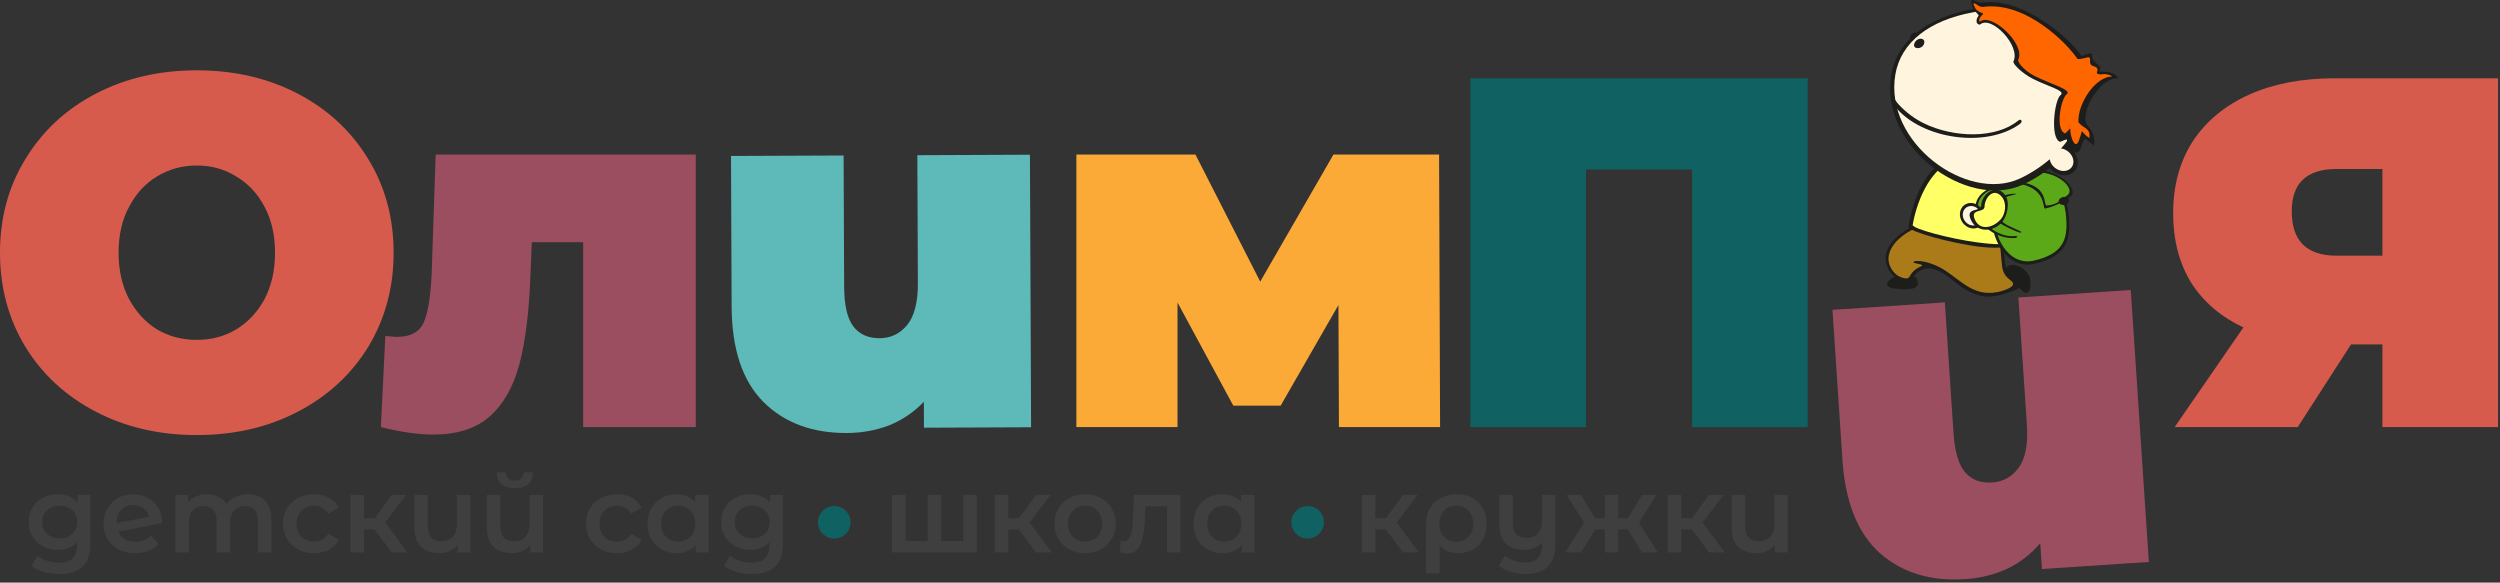 <?xml version="1.0" encoding="UTF-8"?> <svg xmlns="http://www.w3.org/2000/svg" width="472" height="110" viewBox="0 0 472 110" fill="none"><rect x="0" y="0" width="472" height="110" fill="#333333" stroke="none"/><path d="M37.157 82.138C30.071 82.138 23.705 80.664 18.061 77.717C12.417 74.769 7.996 70.693 4.798 65.488C1.599 60.22 0 54.293 0 47.709C0 41.124 1.599 35.229 4.798 30.024C7.996 24.756 12.417 20.648 18.061 17.701C23.705 14.753 30.071 13.279 37.157 13.279C44.244 13.279 50.609 14.753 56.253 17.701C61.897 20.648 66.319 24.756 69.517 30.024C72.715 35.229 74.314 41.124 74.314 47.709C74.314 54.293 72.715 60.22 69.517 65.488C66.319 70.693 61.897 74.769 56.253 77.717C50.609 80.664 44.244 82.138 37.157 82.138ZM37.157 64.171C39.917 64.171 42.394 63.512 44.589 62.195C46.846 60.816 48.634 58.903 49.951 56.457C51.268 53.949 51.926 51.032 51.926 47.709C51.926 44.385 51.268 41.5 49.951 39.054C48.634 36.546 46.846 34.633 44.589 33.316C42.394 31.936 39.917 31.247 37.157 31.247C34.398 31.247 31.889 31.936 29.632 33.316C27.437 34.633 25.681 36.546 24.364 39.054C23.047 41.5 22.388 44.385 22.388 47.709C22.388 51.032 23.047 53.949 24.364 56.457C25.681 58.903 27.437 60.816 29.632 62.195C31.889 63.512 34.398 64.171 37.157 64.171Z" fill="#D75B4D"></path><path d="M131.359 29.177V80.633H110.099V45.733H100.41L100.128 52.412C99.877 59.06 99.187 64.516 98.058 68.78C96.929 73.044 95.048 76.337 92.414 78.657C89.843 80.915 86.299 82.044 81.784 82.044C78.962 82.044 75.67 81.573 71.907 80.633L72.754 63.418C73.757 63.544 74.478 63.606 74.917 63.606C77.488 63.606 79.182 62.697 79.997 60.878C80.812 58.997 81.314 55.893 81.502 51.565L82.254 29.177H131.359Z" fill="#9B4E5F"></path><path d="M194.454 29.212L194.668 80.667L174.443 80.751L174.423 75.859C172.55 77.811 170.361 79.294 167.857 80.308C165.352 81.259 162.689 81.74 159.867 81.752C153.345 81.779 148.1 79.826 144.133 75.891C140.165 71.894 138.165 65.882 138.131 57.855L138.013 29.446L159.273 29.358L159.376 54.098C159.39 57.609 159.965 60.116 161.1 61.616C162.235 63.117 163.9 63.862 166.095 63.853C168.165 63.844 169.886 63.022 171.259 61.386C172.631 59.687 173.31 57.05 173.295 53.475L173.195 29.3L194.454 29.212Z" fill="#5DBAB9"></path><path d="M252.792 80.633L252.698 57.586L241.786 76.588H232.849L222.314 57.115V80.633H203.218V29.177H225.7L237.929 53.165L251.757 29.177H271.7L271.888 80.633H252.792Z" fill="#FBAA37"></path><path d="M341.294 14.784V80.633H319.47V31.999H299.433V80.633H277.609V14.784H341.294Z" fill="#106262"></path><path d="M402.289 54.754L405.7 106.096L385.52 107.437L385.196 102.556C383.447 104.621 381.355 106.237 378.918 107.405C376.478 108.51 373.849 109.156 371.034 109.343C364.526 109.775 359.17 108.151 354.966 104.471C350.757 100.728 348.387 94.852 347.855 86.842L345.971 58.496L367.184 57.087L368.824 81.772C369.057 85.276 369.787 87.742 371.013 89.169C372.239 90.596 373.947 91.237 376.137 91.091C378.202 90.954 379.869 90.026 381.138 88.308C382.402 86.527 382.916 83.853 382.679 80.286L381.076 56.163L402.289 54.754Z" fill="#9B4E5F"></path><path d="M471.625 14.784V80.633H449.801V65.017H443.875L433.809 80.633H410.574L423.556 61.819C419.291 59.812 415.999 56.99 413.678 53.353C411.421 49.653 410.292 45.294 410.292 40.277C410.292 35.072 411.515 30.557 413.961 26.731C416.469 22.906 420.012 19.958 424.59 17.889C429.168 15.819 434.562 14.784 440.77 14.784H471.625ZM441.147 31.905C435.502 31.905 432.68 34.57 432.68 39.901C432.68 45.482 435.502 48.273 441.147 48.273H449.801V31.905H441.147Z" fill="#D75B4D"></path><path d="M184.408 93.445V104.292H168.422V93.445H170.961V102.139H175.166V93.445H177.705V102.139H181.869V93.445H184.408Z" fill="#3F3F3F"></path><path d="M192.332 99.945H190.362V104.292H187.823V93.445H190.362V97.833H192.393L195.602 93.445H198.324L194.384 98.666L198.588 104.292H195.602L192.332 99.945Z" fill="#3F3F3F"></path><path d="M204.857 104.435C203.76 104.435 202.771 104.198 201.891 103.724C201.011 103.25 200.32 102.593 199.819 101.753C199.332 100.9 199.088 99.939 199.088 98.869C199.088 97.799 199.332 96.844 199.819 96.005C200.32 95.165 201.011 94.508 201.891 94.034C202.771 93.561 203.76 93.323 204.857 93.323C205.967 93.323 206.962 93.561 207.843 94.034C208.723 94.508 209.407 95.165 209.894 96.005C210.395 96.844 210.646 97.799 210.646 98.869C210.646 99.939 210.395 100.9 209.894 101.753C209.407 102.593 208.723 103.25 207.843 103.724C206.962 104.198 205.967 104.435 204.857 104.435ZM204.857 102.261C205.791 102.261 206.563 101.95 207.172 101.327C207.782 100.704 208.086 99.885 208.086 98.869C208.086 97.853 207.782 97.034 207.172 96.411C206.563 95.788 205.791 95.477 204.857 95.477C203.922 95.477 203.15 95.788 202.541 96.411C201.945 97.034 201.647 97.853 201.647 98.869C201.647 99.885 201.945 100.704 202.541 101.327C203.15 101.95 203.922 102.261 204.857 102.261Z" fill="#3F3F3F"></path><path d="M222.867 93.445V104.292H220.328V95.599H216.265L216.163 97.752C216.096 99.187 215.96 100.392 215.757 101.367C215.568 102.329 215.236 103.094 214.762 103.663C214.301 104.218 213.665 104.496 212.852 104.496C212.473 104.496 212.006 104.421 211.451 104.272L211.573 102.139C211.762 102.18 211.925 102.2 212.06 102.2C212.575 102.2 212.961 101.997 213.218 101.591C213.475 101.171 213.638 100.677 213.706 100.108C213.787 99.526 213.854 98.7 213.909 97.63L214.091 93.445H222.867Z" fill="#3F3F3F"></path><path d="M236.849 93.445V104.292H234.432V102.891C234.012 103.406 233.491 103.791 232.868 104.049C232.258 104.306 231.581 104.435 230.836 104.435C229.78 104.435 228.832 104.204 227.993 103.744C227.166 103.284 226.516 102.634 226.042 101.794C225.582 100.954 225.352 99.979 225.352 98.869C225.352 97.758 225.582 96.79 226.042 95.964C226.516 95.125 227.166 94.475 227.993 94.014C228.832 93.554 229.78 93.323 230.836 93.323C231.541 93.323 232.184 93.445 232.766 93.689C233.362 93.933 233.877 94.292 234.31 94.766V93.445H236.849ZM231.121 102.261C232.055 102.261 232.827 101.95 233.436 101.327C234.046 100.704 234.35 99.885 234.35 98.869C234.35 97.853 234.046 97.034 233.436 96.411C232.827 95.788 232.055 95.477 231.121 95.477C230.186 95.477 229.414 95.788 228.805 96.411C228.209 97.034 227.911 97.853 227.911 98.869C227.911 99.885 228.209 100.704 228.805 101.327C229.414 101.95 230.186 102.261 231.121 102.261Z" fill="#3F3F3F"></path><path d="M17.069 93.445V102.647C17.069 106.466 15.119 108.375 11.219 108.375C10.176 108.375 9.187 108.24 8.253 107.969C7.318 107.712 6.547 107.333 5.937 106.832L7.075 104.922C7.549 105.315 8.145 105.626 8.862 105.857C9.594 106.1 10.332 106.222 11.076 106.222C12.268 106.222 13.142 105.951 13.697 105.41C14.252 104.868 14.53 104.042 14.53 102.932V102.363C14.096 102.837 13.568 103.196 12.945 103.439C12.322 103.683 11.638 103.805 10.894 103.805C9.864 103.805 8.93 103.588 8.09 103.155C7.264 102.708 6.608 102.085 6.12 101.286C5.646 100.487 5.409 99.573 5.409 98.544C5.409 97.515 5.646 96.607 6.12 95.822C6.608 95.023 7.264 94.407 8.09 93.974C8.93 93.54 9.864 93.323 10.894 93.323C11.679 93.323 12.39 93.452 13.026 93.709C13.676 93.967 14.218 94.359 14.652 94.888V93.445H17.069ZM11.28 101.652C12.241 101.652 13.026 101.367 13.636 100.799C14.259 100.216 14.57 99.465 14.57 98.544C14.57 97.637 14.259 96.899 13.636 96.33C13.026 95.761 12.241 95.477 11.28 95.477C10.305 95.477 9.506 95.761 8.883 96.33C8.273 96.899 7.968 97.637 7.968 98.544C7.968 99.465 8.273 100.216 8.883 100.799C9.506 101.367 10.305 101.652 11.28 101.652Z" fill="#3F3F3F"></path><path d="M25.607 102.282C26.785 102.282 27.767 101.889 28.552 101.103L29.893 102.667C29.419 103.25 28.81 103.69 28.065 103.988C27.32 104.286 26.48 104.435 25.546 104.435C24.354 104.435 23.305 104.198 22.398 103.724C21.49 103.25 20.786 102.593 20.285 101.753C19.797 100.9 19.554 99.939 19.554 98.869C19.554 97.813 19.791 96.865 20.265 96.025C20.752 95.172 21.416 94.508 22.255 94.034C23.108 93.561 24.07 93.323 25.14 93.323C26.155 93.323 27.076 93.547 27.902 93.994C28.742 94.427 29.405 95.057 29.893 95.883C30.381 96.695 30.624 97.65 30.624 98.747L22.316 100.372C22.574 100.995 22.987 101.469 23.555 101.794C24.124 102.119 24.808 102.282 25.607 102.282ZM25.14 95.355C24.205 95.355 23.447 95.659 22.865 96.269C22.296 96.878 22.012 97.698 22.012 98.727V98.747L28.146 97.569C27.97 96.905 27.611 96.37 27.07 95.964C26.541 95.558 25.898 95.355 25.14 95.355Z" fill="#3F3F3F"></path><path d="M46.795 93.323C48.163 93.323 49.246 93.723 50.045 94.522C50.844 95.307 51.244 96.492 51.244 98.077V104.292H48.705V98.402C48.705 97.454 48.495 96.743 48.075 96.269C47.655 95.781 47.053 95.538 46.267 95.538C45.414 95.538 44.73 95.822 44.215 96.391C43.701 96.946 43.444 97.745 43.444 98.788V104.292H40.904V98.402C40.904 97.454 40.695 96.743 40.275 96.269C39.855 95.781 39.252 95.538 38.467 95.538C37.6 95.538 36.91 95.815 36.395 96.37C35.894 96.926 35.644 97.731 35.644 98.788V104.292H33.104V93.445H35.522V94.827C35.928 94.339 36.436 93.967 37.045 93.709C37.654 93.452 38.332 93.323 39.076 93.323C39.889 93.323 40.607 93.479 41.23 93.791C41.866 94.089 42.367 94.535 42.733 95.131C43.18 94.563 43.755 94.123 44.459 93.811C45.163 93.486 45.942 93.323 46.795 93.323Z" fill="#3F3F3F"></path><path d="M59.306 104.435C58.182 104.435 57.173 104.198 56.279 103.724C55.385 103.25 54.688 102.593 54.187 101.753C53.686 100.9 53.435 99.939 53.435 98.869C53.435 97.799 53.686 96.844 54.187 96.005C54.688 95.165 55.378 94.508 56.259 94.034C57.152 93.561 58.168 93.323 59.306 93.323C60.375 93.323 61.31 93.54 62.109 93.974C62.921 94.407 63.531 95.03 63.937 95.842L61.987 96.98C61.675 96.479 61.283 96.106 60.809 95.863C60.348 95.605 59.84 95.477 59.285 95.477C58.337 95.477 57.552 95.788 56.929 96.411C56.306 97.02 55.995 97.84 55.995 98.869C55.995 99.898 56.299 100.724 56.909 101.347C57.532 101.957 58.324 102.261 59.285 102.261C59.84 102.261 60.348 102.139 60.809 101.896C61.283 101.638 61.675 101.259 61.987 100.758L63.937 101.896C63.517 102.708 62.901 103.338 62.088 103.785C61.289 104.218 60.362 104.435 59.306 104.435Z" fill="#3F3F3F"></path><path d="M70.682 99.945H68.712V104.292H66.172V93.445H68.712V97.833H70.743L73.952 93.445H76.674L72.734 98.666L76.938 104.292H73.952L70.682 99.945Z" fill="#3F3F3F"></path><path d="M88.809 93.445V104.292H86.392V102.911C85.986 103.399 85.478 103.778 84.868 104.049C84.273 104.306 83.623 104.435 82.918 104.435C81.469 104.435 80.325 104.035 79.486 103.236C78.646 102.424 78.226 101.225 78.226 99.641V93.445H80.765V99.296C80.765 100.271 80.982 101.002 81.415 101.489C81.862 101.963 82.499 102.2 83.325 102.2C84.218 102.2 84.929 101.923 85.457 101.367C85.999 100.799 86.27 99.986 86.27 98.93V93.445H88.809Z" fill="#3F3F3F"></path><path d="M102.516 93.445V104.292H100.099V102.911C99.693 103.399 99.185 103.778 98.576 104.049C97.98 104.306 97.33 104.435 96.626 104.435C95.177 104.435 94.032 104.035 93.193 103.236C92.353 102.424 91.933 101.225 91.933 99.641V93.445H94.472V99.296C94.472 100.271 94.689 101.002 95.123 101.489C95.569 101.963 96.206 102.2 97.032 102.2C97.926 102.2 98.637 101.923 99.165 101.367C99.707 100.799 99.977 99.986 99.977 98.93V93.445H102.516ZM97.194 92.166C96.097 92.166 95.258 91.915 94.676 91.414C94.107 90.9 93.816 90.155 93.802 89.18H95.488C95.502 89.667 95.651 90.053 95.935 90.338C96.233 90.622 96.646 90.764 97.174 90.764C97.689 90.764 98.095 90.622 98.393 90.338C98.704 90.053 98.867 89.667 98.88 89.18H100.607C100.593 90.155 100.296 90.9 99.713 91.414C99.131 91.915 98.291 92.166 97.194 92.166Z" fill="#3F3F3F"></path><path d="M116.495 104.435C115.371 104.435 114.362 104.198 113.469 103.724C112.575 103.25 111.877 102.593 111.376 101.753C110.875 100.9 110.625 99.939 110.625 98.869C110.625 97.799 110.875 96.844 111.376 96.005C111.877 95.165 112.568 94.508 113.448 94.034C114.342 93.561 115.358 93.323 116.495 93.323C117.565 93.323 118.499 93.54 119.298 93.974C120.111 94.407 120.72 95.03 121.127 95.842L119.177 96.98C118.865 96.479 118.472 96.106 117.998 95.863C117.538 95.605 117.03 95.477 116.475 95.477C115.527 95.477 114.742 95.788 114.119 96.411C113.496 97.02 113.184 97.84 113.184 98.869C113.184 99.898 113.489 100.724 114.098 101.347C114.721 101.957 115.513 102.261 116.475 102.261C117.03 102.261 117.538 102.139 117.998 101.896C118.472 101.638 118.865 101.259 119.177 100.758L121.127 101.896C120.707 102.708 120.091 103.338 119.278 103.785C118.479 104.218 117.552 104.435 116.495 104.435Z" fill="#3F3F3F"></path><path d="M133.766 93.445V104.292H131.349V102.891C130.929 103.406 130.408 103.791 129.785 104.049C129.175 104.306 128.498 104.435 127.754 104.435C126.697 104.435 125.749 104.204 124.91 103.744C124.084 103.284 123.434 102.634 122.96 101.794C122.499 100.954 122.269 99.979 122.269 98.869C122.269 97.758 122.499 96.79 122.96 95.964C123.434 95.125 124.084 94.475 124.91 94.014C125.749 93.554 126.697 93.323 127.754 93.323C128.458 93.323 129.101 93.445 129.683 93.689C130.279 93.933 130.794 94.292 131.227 94.766V93.445H133.766ZM128.038 102.261C128.972 102.261 129.744 101.95 130.354 101.327C130.963 100.704 131.268 99.885 131.268 98.869C131.268 97.853 130.963 97.034 130.354 96.411C129.744 95.788 128.972 95.477 128.038 95.477C127.104 95.477 126.332 95.788 125.722 96.411C125.126 97.034 124.828 97.853 124.828 98.869C124.828 99.885 125.126 100.704 125.722 101.327C126.332 101.95 127.104 102.261 128.038 102.261Z" fill="#3F3F3F"></path><path d="M147.814 93.445V102.647C147.814 106.466 145.863 108.375 141.963 108.375C140.921 108.375 139.932 108.24 138.998 107.969C138.063 107.712 137.291 107.333 136.682 106.832L137.82 104.922C138.294 105.315 138.889 105.626 139.607 105.857C140.338 106.1 141.076 106.222 141.821 106.222C143.013 106.222 143.886 105.951 144.442 105.41C144.997 104.868 145.274 104.042 145.274 102.932V102.363C144.841 102.837 144.313 103.196 143.69 103.439C143.067 103.683 142.383 103.805 141.638 103.805C140.609 103.805 139.675 103.588 138.835 103.155C138.009 102.708 137.352 102.085 136.865 101.286C136.391 100.487 136.154 99.573 136.154 98.544C136.154 97.515 136.391 96.607 136.865 95.822C137.352 95.023 138.009 94.407 138.835 93.974C139.675 93.54 140.609 93.323 141.638 93.323C142.424 93.323 143.135 93.452 143.771 93.709C144.421 93.967 144.963 94.359 145.396 94.888V93.445H147.814ZM142.024 101.652C142.986 101.652 143.771 101.367 144.381 100.799C145.004 100.216 145.315 99.465 145.315 98.544C145.315 97.637 145.004 96.899 144.381 96.33C143.771 95.761 142.986 95.477 142.024 95.477C141.049 95.477 140.25 95.761 139.627 96.33C139.018 96.899 138.713 97.637 138.713 98.544C138.713 99.465 139.018 100.216 139.627 100.799C140.25 101.367 141.049 101.652 142.024 101.652Z" fill="#3F3F3F"></path><path d="M261.631 99.945H259.661V104.292H257.122V93.445H259.661V97.833H261.692L264.902 93.445H267.624L263.683 98.666L267.888 104.292H264.902L261.631 99.945Z" fill="#3F3F3F"></path><path d="M275.041 93.323C276.165 93.323 277.147 93.554 277.986 94.014C278.84 94.475 279.496 95.125 279.957 95.964C280.431 96.804 280.668 97.779 280.668 98.889C280.668 99.986 280.444 100.954 279.997 101.794C279.551 102.634 278.921 103.284 278.108 103.744C277.309 104.204 276.382 104.435 275.326 104.435C273.822 104.435 272.644 103.954 271.791 102.992V108.233H269.232V98.91C269.232 97.813 269.475 96.844 269.963 96.005C270.45 95.152 271.128 94.495 271.994 94.034C272.874 93.561 273.89 93.323 275.041 93.323ZM274.94 102.282C275.887 102.282 276.659 101.97 277.255 101.347C277.851 100.711 278.149 99.891 278.149 98.889C278.149 97.887 277.851 97.068 277.255 96.431C276.659 95.795 275.887 95.477 274.94 95.477C273.978 95.477 273.206 95.788 272.624 96.411C272.042 97.034 271.75 97.853 271.75 98.869C271.75 99.885 272.042 100.711 272.624 101.347C273.22 101.97 273.992 102.282 274.94 102.282Z" fill="#3F3F3F"></path><path d="M293.668 93.445V102.647C293.668 106.466 291.793 108.375 288.042 108.375C287.053 108.375 286.105 108.24 285.198 107.969C284.304 107.712 283.566 107.333 282.984 106.832L284.121 104.922C284.582 105.315 285.144 105.626 285.807 105.857C286.471 106.087 287.168 106.202 287.9 106.202C289.01 106.202 289.822 105.931 290.337 105.389C290.865 104.861 291.129 104.042 291.129 102.932V102.424C290.723 102.871 290.229 103.216 289.646 103.46C289.064 103.69 288.434 103.805 287.757 103.805C286.308 103.805 285.164 103.406 284.324 102.607C283.498 101.808 283.085 100.609 283.085 99.011V93.445H285.624V98.686C285.624 99.648 285.841 100.372 286.275 100.86C286.721 101.334 287.351 101.571 288.164 101.571C289.071 101.571 289.789 101.293 290.317 100.738C290.858 100.183 291.129 99.377 291.129 98.32V93.445H293.668Z" fill="#3F3F3F"></path><path d="M307.332 99.945H305.504V104.292H302.985V99.945H301.157L298.516 104.292H295.51L299.065 98.686L295.774 93.445H298.476L301.116 97.833H302.985V93.445H305.504V97.833H307.353L310.014 93.445H312.715L309.424 98.686L313 104.292H309.973L307.332 99.945Z" fill="#3F3F3F"></path><path d="M319.396 99.945H317.426V104.292H314.887V93.445H317.426V97.833H319.457L322.667 93.445H325.389L321.448 98.666L325.653 104.292H322.667L319.396 99.945Z" fill="#3F3F3F"></path><path d="M337.523 93.445V104.292H335.106V102.911C334.7 103.399 334.192 103.778 333.583 104.049C332.987 104.306 332.337 104.435 331.633 104.435C330.184 104.435 329.039 104.035 328.2 103.236C327.36 102.424 326.94 101.225 326.94 99.641V93.445H329.48V99.296C329.48 100.271 329.696 101.002 330.13 101.489C330.576 101.963 331.213 102.2 332.039 102.2C332.933 102.2 333.644 101.923 334.172 101.367C334.714 100.799 334.984 99.986 334.984 98.93V93.445H337.523Z" fill="#3F3F3F"></path><g clip-path="url(#clip0_344_73)"><path fill-rule="evenodd" clip-rule="evenodd" d="M380.069 53.247C380.736 53.665 381.346 54.563 381.873 54.968C383.613 56.268 383.467 53.03 383.14 52.21C382.397 50.334 379.749 49.413 378.886 50.43C376.429 53.316 378.163 52.046 380.069 53.247Z" fill="#1D1D1B"></path><path fill-rule="evenodd" clip-rule="evenodd" d="M357.829 54.499C360.253 54.753 362.183 54.667 362.103 53.371C362 51.725 360.306 51.817 358.863 51.975C356.749 52.212 354.809 54.187 357.829 54.499Z" fill="#1D1D1B"></path><path fill-rule="evenodd" clip-rule="evenodd" d="M361.487 42.593C359 43.636 356.439 45.788 356.043 48.168C355.957 48.865 356.038 49.573 356.279 50.234C356.52 50.895 356.914 51.491 357.43 51.975C358.303 52.713 360.333 53.973 361 52.752C362.587 49.879 365.127 50.422 367.241 51.834C368.575 52.729 369.868 54.161 372.162 55.224C374.786 56.438 376.809 56.168 380.203 54.858C383.984 53.4 379.09 53.147 378.636 50.182C378.369 48.441 378.233 43.659 376.239 42.553C372.509 40.48 365.514 42.632 361.487 42.593Z" fill="#1D1D1B"></path><path fill-rule="evenodd" clip-rule="evenodd" d="M361.868 42.991C359.384 44.034 356.97 45.982 356.577 48.358C356.373 49.563 356.967 50.952 358.02 51.84C358.454 52.206 360.087 53.012 360.517 52.235C360.956 51.374 361.695 50.699 362.598 50.333C363.598 49.948 361.791 49.774 361.568 49.691C360.901 49.464 361.404 49.28 361.978 49.273C363.761 49.257 365.978 50.211 367.352 51.139C370.502 53.242 372.823 56.01 377.157 55.135C378.593 54.845 380.717 54.068 379.89 53.193C379.43 52.709 378.283 52.169 378.03 50.501C377.697 48.395 377.903 45.364 376.53 43.804C373.416 40.259 366.472 43.034 361.868 42.991Z" fill="#AB7A19"></path><path fill-rule="evenodd" clip-rule="evenodd" d="M379.293 31.355C378.836 35.798 376.626 41.471 379.836 45.585C380.686 46.671 377.473 46.987 374.205 46.632C368.381 45.996 360.35 43.67 360.307 42.854C360.817 39.833 362.744 30.733 369.615 29.449C371.792 29.041 376.376 29.62 379.293 31.355Z" fill="#1D1D1B"></path><path fill-rule="evenodd" clip-rule="evenodd" d="M378.337 31.633C378.214 35.754 375.88 41.368 378.824 45.238C379.661 46.341 376.73 46.225 373.307 45.761C367.972 45.047 361.148 43.201 361.111 42.47C361.585 39.66 363.805 31.074 370.199 29.879C372.223 29.517 375.627 30.02 378.337 31.633Z" fill="#FFFF66"></path><path fill-rule="evenodd" clip-rule="evenodd" d="M390.641 41.432C390.874 45.302 390.161 48.432 384.06 49.817C378.612 51.055 375.669 44.318 376.175 40.81C376.425 39.319 376.865 37.591 377.842 36.413C378.415 35.701 379.051 35.04 379.743 34.438C385.337 29.676 390.337 34.412 390.641 41.432Z" fill="#1D1D1B"></path><path fill-rule="evenodd" clip-rule="evenodd" d="M390.118 41.419C390.338 45.012 389.671 47.918 384.003 49.205C378.949 50.354 376.219 44.101 376.689 40.83C376.919 39.444 377.329 37.838 378.226 36.749C378.76 36.089 379.355 35.48 380.003 34.929C385.203 30.509 389.821 34.906 390.118 41.419Z" fill="#5BA818"></path><path fill-rule="evenodd" clip-rule="evenodd" d="M390.852 37.13C389.519 38.018 388.278 38.89 386.158 39.371C385.425 39.539 386.825 35.023 379.724 34.5C379.15 34.457 379.724 34.138 379.89 33.993C380.922 33.06 382.209 32.448 383.591 32.233C385.469 31.998 387.373 32.405 388.985 33.384C390.499 34.342 392.152 36.257 390.852 37.13Z" fill="#1D1D1B"></path><path fill-rule="evenodd" clip-rule="evenodd" d="M390.181 36.978C388.848 37.867 388.685 38.518 386.514 38.811C385.534 38.943 387.234 34.744 380.513 34.276C379.937 34.233 380.49 33.901 380.68 33.769C383.114 32.075 386.348 32.259 388.681 33.621C390.261 34.533 391.482 36.106 390.181 36.978Z" fill="#5BA818"></path><path fill-rule="evenodd" clip-rule="evenodd" d="M389.472 37.209C388.939 37.33 388.589 37.755 388.692 38.16C388.795 38.565 389.315 38.792 389.849 38.67C390.382 38.548 390.732 38.123 390.629 37.719C390.526 37.314 390.005 37.087 389.472 37.209Z" fill="#1D1D1B"></path><path fill-rule="evenodd" clip-rule="evenodd" d="M376.979 35.044C368.357 37.703 375.395 46.585 381.879 44.693C383.686 44.166 379.572 43.097 378.329 42.09C373.348 38.055 380.026 36.824 380.489 36.702C381.066 36.561 381.526 34.971 380.679 34.688C379.739 34.376 377.805 34.79 376.979 35.044Z" fill="#1D1D1B"></path><path fill-rule="evenodd" clip-rule="evenodd" d="M380.586 34.802C368.297 35.612 374.438 44.649 379.953 44.593C380.216 44.593 381.399 44.386 380.583 44.962C380.466 45.044 380.656 45.084 380.963 45.097C382.11 45.153 383.853 44.925 383.556 43.833C383.406 43.28 381.556 43.175 381.586 43.273C381.709 43.932 381.689 44.093 380.836 43.747C379.466 43.198 378.019 42.467 377.596 42.125C372.221 37.768 379.689 36.336 380.626 36.609C381.059 36.737 381.91 35.697 381.729 35.21C381.549 34.723 381.216 34.76 380.586 34.802Z" fill="#5BA818"></path><path fill-rule="evenodd" clip-rule="evenodd" d="M374.393 39.878C374.973 41.125 374.52 42.511 373.393 42.984C372.266 43.458 370.859 42.823 370.279 41.576C369.699 40.329 370.156 38.943 371.296 38.469C372.436 37.995 373.816 38.634 374.393 39.878Z" fill="#1D1D1B"></path><path fill-rule="evenodd" clip-rule="evenodd" d="M373.902 40.083C374.342 41.031 373.998 42.09 373.128 42.449C372.258 42.808 371.198 42.328 370.758 41.376C370.318 40.425 370.661 39.366 371.531 39.01C372.401 38.655 373.462 39.132 373.902 40.083Z" fill="#FFF5DE"></path><path fill-rule="evenodd" clip-rule="evenodd" d="M378.533 36.78C379.593 38.163 378.96 40.868 377.959 41.974C376.169 43.948 373.192 43.856 372.122 41.552C370.938 39.002 374.022 40.141 374.052 38.768C374.169 36.609 376.826 34.556 378.533 36.78Z" fill="#1D1D1B"></path><path fill-rule="evenodd" clip-rule="evenodd" d="M378.003 37.24C378.926 38.441 378.609 40.448 377.739 41.409C376.182 43.134 373.812 43.519 372.882 41.515C371.852 39.297 374.622 40.241 374.672 39.046C374.739 37.167 376.502 35.301 378.003 37.24Z" fill="#FFFF66"></path><path fill-rule="evenodd" clip-rule="evenodd" d="M360.641 6.892C360.364 7.78 361.807 7.777 362.084 6.892C362.401 5.878 360.957 5.881 360.641 6.892Z" fill="#1D1D1B"></path><path fill-rule="evenodd" clip-rule="evenodd" d="M390.925 28.038C389.512 26.903 387.592 26.929 386.631 28.094C385.671 29.259 386.048 31.122 387.465 32.254C388.882 33.386 390.799 33.36 391.759 32.198C392.719 31.036 392.339 29.17 390.925 28.038Z" fill="#1D1D1B"></path><path fill-rule="evenodd" clip-rule="evenodd" d="M372.442 1.71C364 3.273 358.163 7.604 357.073 14.13C354.802 27.709 371.335 39.688 381.85 34.886C386.214 32.912 391.025 28.91 392.628 25.171C394.692 20.363 393.962 15.956 391.471 11.125C388.241 4.872 380.786 0.166 372.442 1.71Z" fill="#1D1D1B"></path><path fill-rule="evenodd" clip-rule="evenodd" d="M372.379 2.35C364.378 3.828 358.87 7.925 357.837 14.099C355.69 26.944 371.335 38.275 381.28 33.737C385.407 31.857 389.948 28.083 391.475 24.548C393.429 20 392.735 15.82 390.378 11.259C387.338 5.342 380.27 0.889 372.379 2.35Z" fill="#FFF5DE"></path><path fill-rule="evenodd" clip-rule="evenodd" d="M361.423 8.227C361.027 9.336 362.85 9.409 363.247 8.3C363.697 7.033 361.877 6.96 361.423 8.227Z" fill="#1D1D1B"></path><path fill-rule="evenodd" clip-rule="evenodd" d="M390.462 28.603C389.425 27.774 388.005 27.794 387.338 28.633C386.671 29.472 386.911 30.844 387.948 31.674C388.985 32.503 390.389 32.483 391.085 31.631C391.782 30.779 391.496 29.433 390.462 28.603Z" fill="#FFF5DE"></path><path fill-rule="evenodd" clip-rule="evenodd" d="M373.799 4.661C372.819 4.519 373.172 3.433 373.549 2.979C373.679 2.821 372.979 2.367 372.549 1.59C372.196 0.988 372.062 0.001 372.266 0.001C372.859 -0.025 373.546 0.583 374.089 0.508C382.194 -0.657 391.155 7.728 392.915 10.453C393.049 10.657 393.442 10.407 393.802 10.295C394.402 10.108 395.032 9.94 395.002 10.295C394.876 11.733 396.159 11.987 396.469 12.629C396.779 13.27 395.899 13.55 396.803 13.537C397.609 13.537 399.256 13.494 399.983 14.81C396.749 14.34 392.585 21.024 394.029 23.545C394.909 24.713 395.662 25.519 395.362 27.474C393.385 26.197 393.789 25.378 392.799 28.063C392.075 30.038 390.162 27.695 390.248 26.441C390.275 26.076 389.078 26.829 388.915 26.77C387.018 26.062 387.885 18.816 389.015 17.98C390.145 17.144 386.658 16.334 383.834 14.893C381.637 13.774 379.95 11.98 380.137 11.602C381.574 8.699 375.913 2.719 373.799 4.661Z" fill="#1D1D1B"></path><path fill-rule="evenodd" clip-rule="evenodd" d="M373.759 4.135C373.426 3.532 374.052 3.072 374.426 2.618C374.556 2.463 373.396 2.348 372.955 1.574C372.619 0.989 372.499 0.659 372.699 0.636C372.899 0.613 373.155 0.84 373.366 0.965C373.648 1.192 374.002 1.314 374.366 1.311C382.48 0.149 390.421 8.36 392.185 11.082C392.315 11.289 393.615 10.97 393.979 10.858C394.579 10.671 394.645 11.013 394.605 11.378C394.479 12.816 395.646 12.28 395.939 12.922C396.232 13.563 395.429 13.85 396.332 14.018C396.839 14.116 397.099 13.902 397.666 14.018C397.929 14.077 398.493 14.139 398.766 14.449C395.572 14.449 392.215 19.616 392.408 23.088C393.285 24.256 394.742 24.101 394.462 26.05C392.485 24.773 393.485 23.851 392.495 26.537C391.775 28.511 390.791 25.609 390.878 24.352C390.905 23.986 390.031 25.25 389.878 25.184C387.978 24.477 389.085 18.602 390.211 17.776C391.292 16.976 386.968 15.801 384.144 14.347C381.947 13.228 380.86 11.632 381.05 11.247C382.487 8.354 375.876 2.193 373.759 4.135Z" fill="#FF6600"></path><path d="M357.884 20.237C362.948 26.329 375.037 28.014 381.371 23.39C381.988 22.939 381.558 22.34 381.084 22.732C376.847 26.246 368.842 26.049 363.161 23.252C361.363 22.351 359.749 21.131 358.401 19.651C358.181 19.418 358.001 19.121 357.851 18.95C356.667 17.657 357.591 19.888 357.884 20.237Z" fill="#1D1D1B"></path></g><circle cx="157.508" cy="98.609" r="3.07" fill="#106262"></circle><circle cx="246.885" cy="98.609" r="3.07" fill="#106262"></circle><defs><clipPath id="clip0_344_73"><rect width="44" height="56" fill="white" transform="translate(356)"></rect></clipPath></defs></svg> 